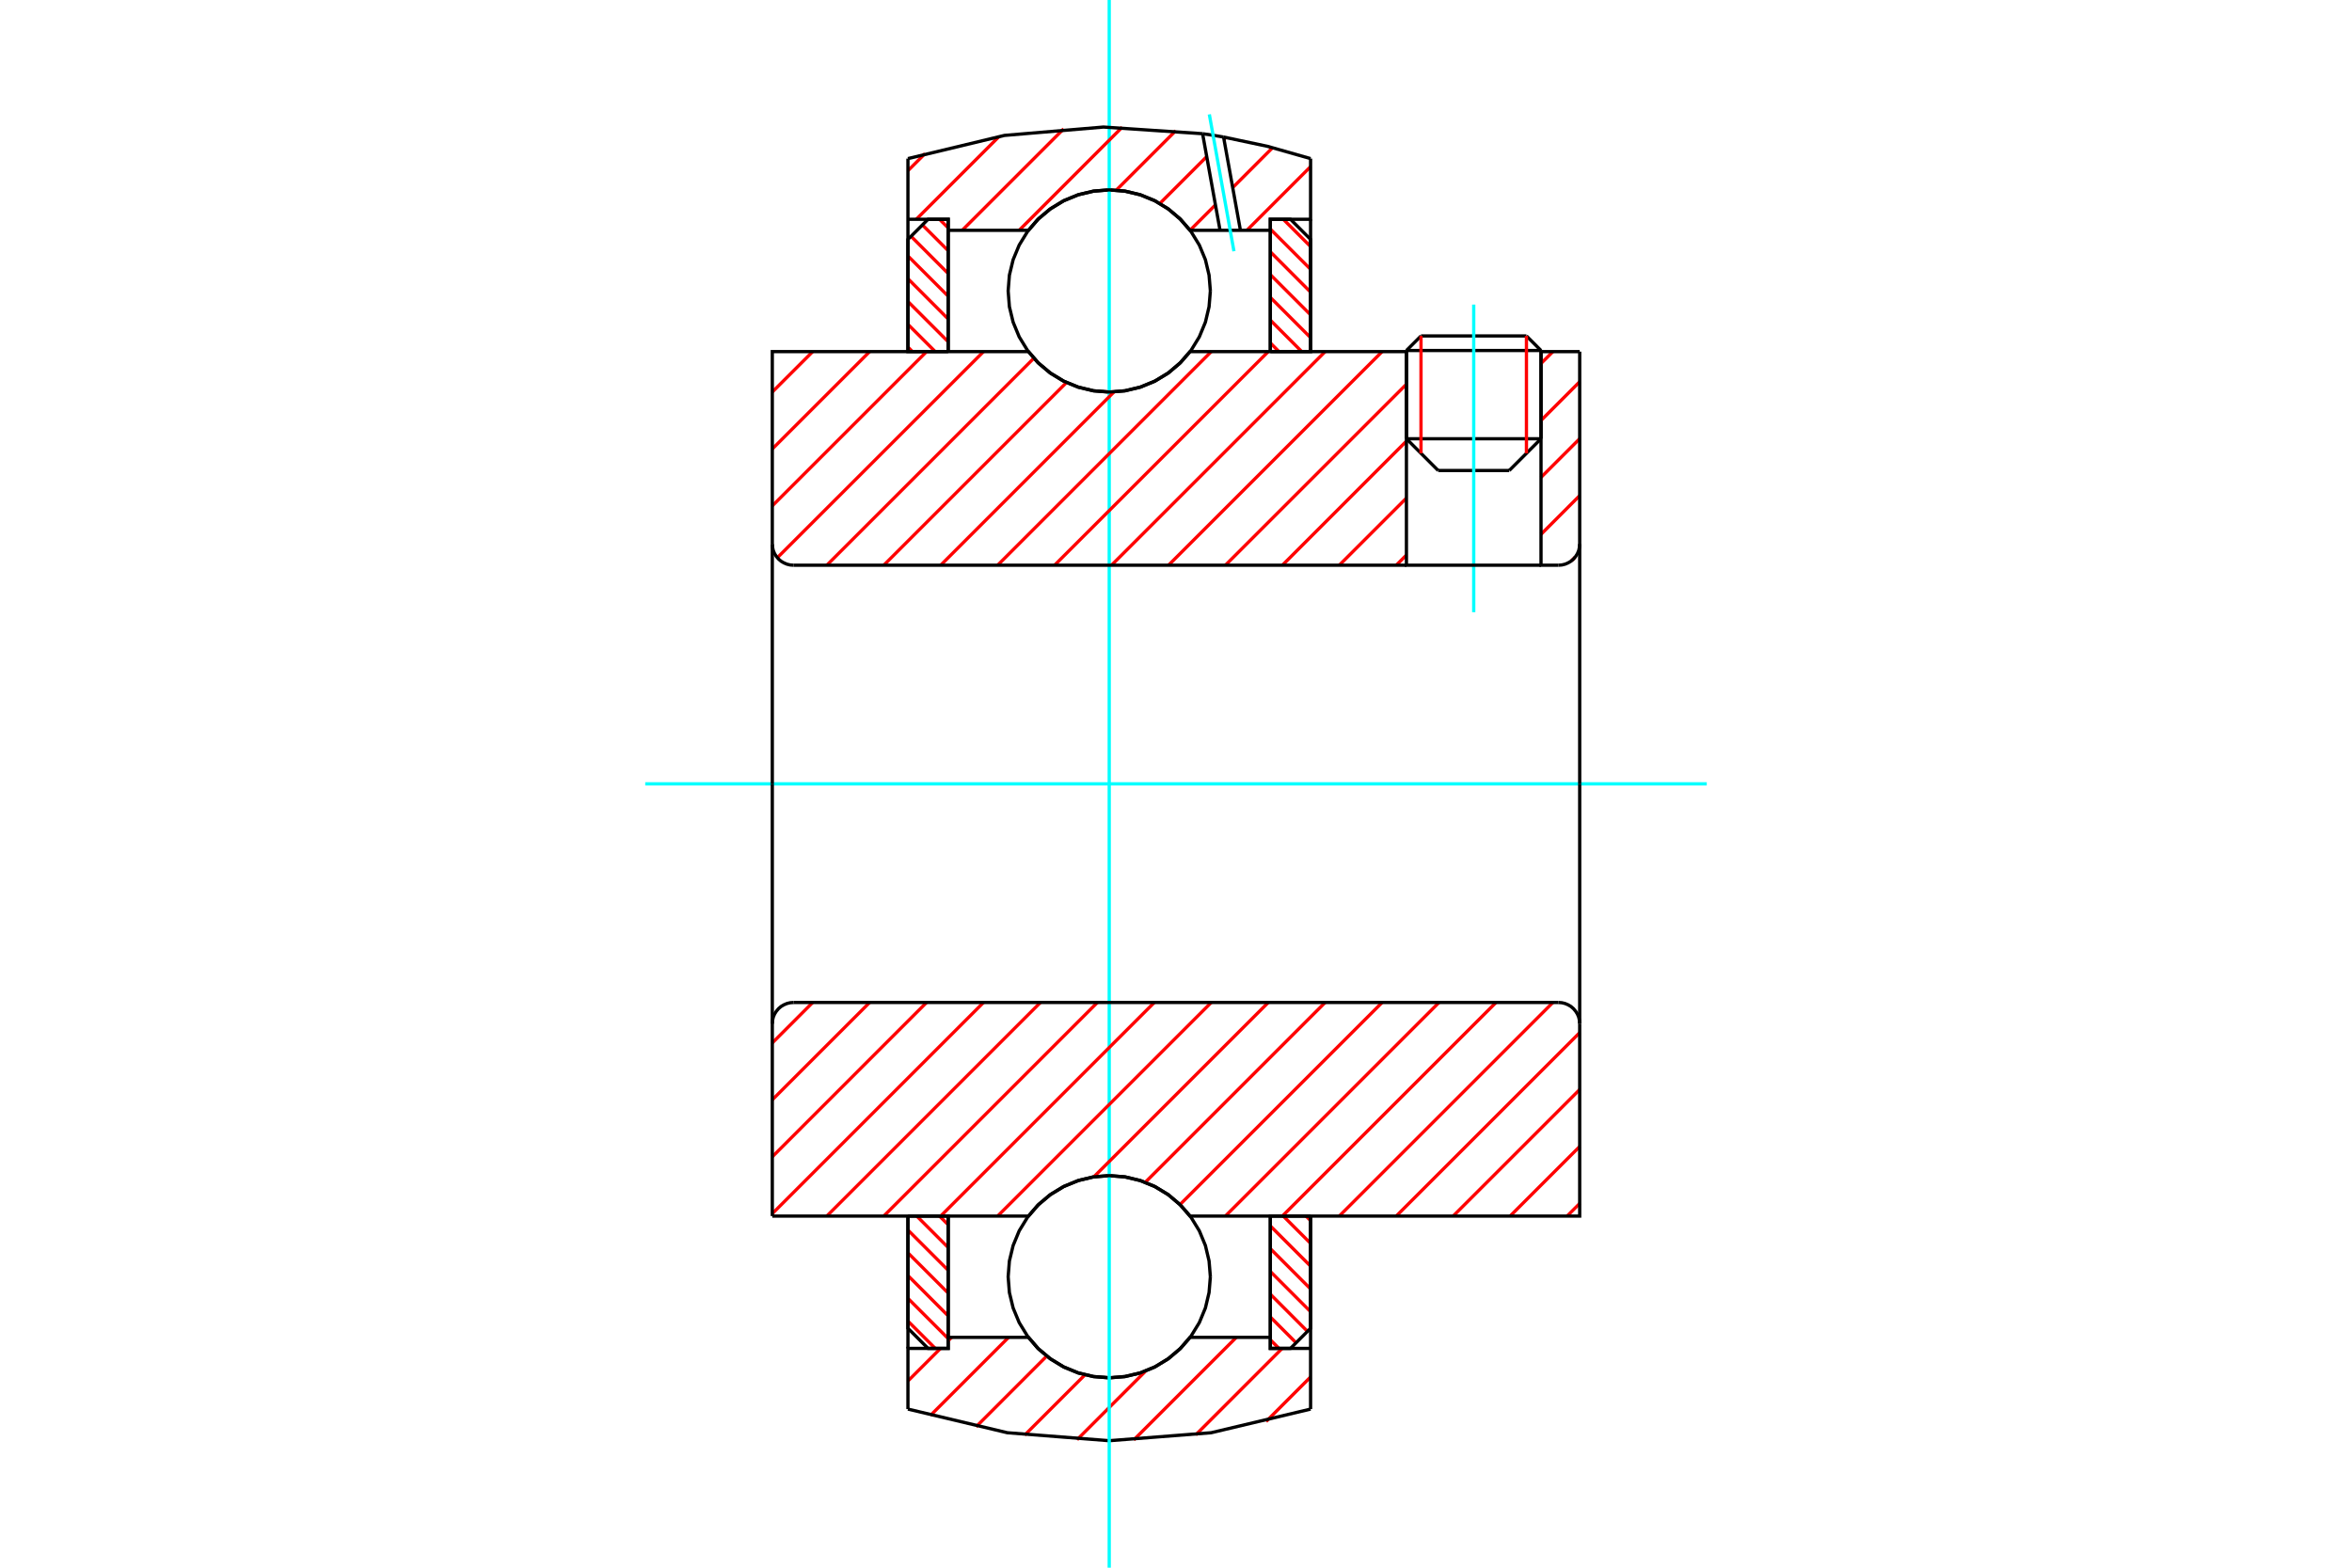 <?xml version="1.0" standalone="no"?>
<!DOCTYPE svg PUBLIC "-//W3C//DTD SVG 1.1//EN"
	"http://www.w3.org/Graphics/SVG/1.1/DTD/svg11.dtd">
<svg xmlns="http://www.w3.org/2000/svg" height="100%" width="100%" viewBox="0 0 36000 24000">
	<rect x="-1800" y="-1200" width="39600" height="26400" style="fill:#FFF"/>
	<g style="fill:none; fill-rule:evenodd" transform="matrix(1 0 0 1 0 0)">
		<g style="fill:none; stroke:#000; stroke-width:50; shape-rendering:geometricPrecision">
			<line x1="23587" y1="5366" x2="21527" y2="5366"/>
			<line x1="21750" y1="5143" x2="23364" y2="5143"/>
			<line x1="21527" y1="6717" x2="23587" y2="6717"/>
			<line x1="23101" y1="7203" x2="22013" y2="7203"/>
			<line x1="21750" y1="5143" x2="21527" y2="5366"/>
			<line x1="23587" y1="5366" x2="23364" y2="5143"/>
			<line x1="23101" y1="7203" x2="23587" y2="6717"/>
			<line x1="21527" y1="6717" x2="22013" y2="7203"/>
			<line x1="21527" y1="5366" x2="21527" y2="6717"/>
			<line x1="23587" y1="6717" x2="23587" y2="5366"/>
		</g>
		<g style="fill:none; stroke:#0FF; stroke-width:50; shape-rendering:geometricPrecision">
			<line x1="22557" y1="9372" x2="22557" y2="4663"/>
		</g>
		<g style="fill:none; stroke:#F00; stroke-width:50; shape-rendering:geometricPrecision">
			<line x1="23364" y1="5143" x2="23364" y2="6940"/>
			<line x1="21750" y1="6940" x2="21750" y2="5143"/>
			<line x1="13897" y1="20225" x2="14315" y2="20643"/>
			<line x1="13897" y1="19877" x2="14513" y2="20493"/>
			<line x1="13897" y1="19528" x2="14513" y2="20145"/>
			<line x1="13897" y1="19180" x2="14513" y2="19796"/>
			<line x1="13897" y1="18831" x2="14513" y2="19447"/>
			<line x1="14032" y1="18617" x2="14513" y2="19099"/>
			<line x1="14380" y1="18617" x2="14513" y2="18750"/>
		</g>
		<g style="fill:none; stroke:#000; stroke-width:50; shape-rendering:geometricPrecision">
			<polyline points="13897,18617 13897,20335 14205,20643 14513,20643 14513,18617 13897,18617"/>
		</g>
		<g style="fill:none; stroke:#0FF; stroke-width:50; shape-rendering:geometricPrecision">
			<line x1="9876" y1="12000" x2="26124" y2="12000"/>
		</g>
		<g style="fill:none; stroke:#F00; stroke-width:50; shape-rendering:geometricPrecision">
			<line x1="13897" y1="5313" x2="13966" y2="5383"/>
			<line x1="13897" y1="4965" x2="14315" y2="5383"/>
			<line x1="13897" y1="4616" x2="14513" y2="5232"/>
			<line x1="13897" y1="4267" x2="14513" y2="4884"/>
			<line x1="13897" y1="3919" x2="14513" y2="4535"/>
			<line x1="13944" y1="3617" x2="14513" y2="4187"/>
			<line x1="14118" y1="3443" x2="14513" y2="3838"/>
			<line x1="14380" y1="3357" x2="14513" y2="3489"/>
		</g>
		<g style="fill:none; stroke:#000; stroke-width:50; shape-rendering:geometricPrecision">
			<polyline points="14513,5383 14513,3357 14205,3357 13897,3665 13897,5383 14513,5383"/>
		</g>
		<g style="fill:none; stroke:#F00; stroke-width:50; shape-rendering:geometricPrecision">
			<line x1="19990" y1="18617" x2="20060" y2="18687"/>
			<line x1="19642" y1="18617" x2="20060" y2="19035"/>
			<line x1="19444" y1="18768" x2="20060" y2="19384"/>
			<line x1="19444" y1="19116" x2="20060" y2="19733"/>
			<line x1="19444" y1="19465" x2="20060" y2="20081"/>
			<line x1="19444" y1="19813" x2="20013" y2="20383"/>
			<line x1="19444" y1="20162" x2="19838" y2="20557"/>
			<line x1="19444" y1="20511" x2="19576" y2="20643"/>
		</g>
		<g style="fill:none; stroke:#000; stroke-width:50; shape-rendering:geometricPrecision">
			<polyline points="20060,18617 20060,20335 19752,20643 19444,20643 19444,18617 20060,18617"/>
		</g>
		<g style="fill:none; stroke:#F00; stroke-width:50; shape-rendering:geometricPrecision">
			<line x1="19642" y1="3357" x2="20060" y2="3775"/>
			<line x1="19444" y1="3507" x2="20060" y2="4123"/>
			<line x1="19444" y1="3855" x2="20060" y2="4472"/>
			<line x1="19444" y1="4204" x2="20060" y2="4820"/>
			<line x1="19444" y1="4553" x2="20060" y2="5169"/>
			<line x1="19444" y1="4901" x2="19925" y2="5383"/>
			<line x1="19444" y1="5250" x2="19576" y2="5383"/>
		</g>
		<g style="fill:none; stroke:#000; stroke-width:50; shape-rendering:geometricPrecision">
			<polyline points="19444,5383 19444,3357 19752,3357 20060,3665 20060,5383 19444,5383"/>
			<polyline points="18526,4454 18506,4212 18450,3976 18357,3752 18230,3545 18072,3360 17888,3203 17681,3076 17456,2983 17220,2926 16978,2907 16736,2926 16500,2983 16276,3076 16069,3203 15884,3360 15727,3545 15600,3752 15507,3976 15450,4212 15431,4454 15450,4696 15507,4932 15600,5157 15727,5364 15884,5548 16069,5706 16276,5833 16500,5926 16736,5983 16978,6002 17220,5983 17456,5926 17681,5833 17888,5706 18072,5548 18230,5364 18357,5157 18450,4932 18506,4696 18526,4454"/>
			<polyline points="18526,19546 18506,19304 18450,19068 18357,18843 18230,18636 18072,18452 17888,18294 17681,18167 17456,18074 17220,18017 16978,17998 16736,18017 16500,18074 16276,18167 16069,18294 15884,18452 15727,18636 15600,18843 15507,19068 15450,19304 15431,19546 15450,19788 15507,20024 15600,20248 15727,20455 15884,20640 16069,20797 16276,20924 16500,21017 16736,21074 16978,21093 17220,21074 17456,21017 17681,20924 17888,20797 18072,20640 18230,20455 18357,20248 18450,20024 18506,19788 18526,19546"/>
		</g>
		<g style="fill:none; stroke:#F00; stroke-width:50; shape-rendering:geometricPrecision">
			<line x1="20060" y1="21080" x2="19379" y2="21762"/>
			<line x1="19625" y1="20643" x2="18302" y2="21967"/>
			<line x1="18923" y1="20474" x2="17353" y2="22044"/>
			<line x1="17538" y1="20987" x2="16485" y2="22041"/>
			<line x1="16607" y1="21047" x2="15684" y2="21970"/>
			<line x1="16021" y1="20761" x2="14940" y2="21843"/>
			<line x1="15437" y1="20474" x2="14240" y2="21671"/>
			<line x1="14565" y1="20474" x2="14513" y2="20526"/>
			<line x1="14396" y1="20643" x2="13897" y2="21142"/>
		</g>
		<g style="fill:none; stroke:#000; stroke-width:50; shape-rendering:geometricPrecision">
			<polyline points="20060,18617 20060,20643 20060,21572"/>
			<polyline points="13897,21572 15419,21934 16978,22056 18538,21934 20060,21572"/>
			<polyline points="13897,21572 13897,20643 14513,20643 14513,20474 14513,18617"/>
			<polyline points="14513,20474 15741,20474 15898,20653 16082,20806 16286,20930 16508,21020 16740,21074 16978,21093 17217,21074 17449,21020 17670,20930 17875,20806 18058,20653 18216,20474 19444,20474 19444,18617"/>
			<polyline points="19444,20474 19444,20643 20060,20643"/>
			<line x1="13897" y1="20643" x2="13897" y2="18617"/>
		</g>
		<g style="fill:none; stroke:#0FF; stroke-width:50; shape-rendering:geometricPrecision">
			<line x1="16978" y1="24000" x2="16978" y2="0"/>
		</g>
		<g style="fill:none; stroke:#F00; stroke-width:50; shape-rendering:geometricPrecision">
			<line x1="20060" y1="2551" x2="19085" y2="3526"/>
			<line x1="19478" y1="2261" x2="18868" y2="2872"/>
			<line x1="18604" y1="3136" x2="18215" y2="3525"/>
			<line x1="18764" y1="2104" x2="18735" y2="2133"/>
			<line x1="18471" y1="2397" x2="17752" y2="3116"/>
			<line x1="17996" y1="2001" x2="17085" y2="2912"/>
			<line x1="17177" y1="1947" x2="15599" y2="3526"/>
			<line x1="16280" y1="1973" x2="14727" y2="3526"/>
			<line x1="15294" y1="2088" x2="14025" y2="3357"/>
			<line x1="14159" y1="2351" x2="13897" y2="2613"/>
		</g>
		<g style="fill:none; stroke:#000; stroke-width:50; shape-rendering:geometricPrecision">
			<polyline points="13897,5383 13897,3357 13897,2428"/>
			<polyline points="18407,2047 16890,1945 15375,2073 13897,2428"/>
			<polyline points="18728,2098 18568,2071 18407,2047"/>
			<polyline points="20060,2428 19400,2240 18728,2098"/>
			<polyline points="20060,2428 20060,3357 19444,3357 19444,3526 19444,5383"/>
			<polyline points="19444,3526 18986,3526 18674,3526 18216,3526 18058,3347 17875,3194 17670,3070 17449,2980 17217,2926 16978,2907 16740,2926 16508,2980 16286,3070 16082,3194 15898,3347 15741,3526 14513,3526 14513,5383"/>
			<polyline points="14513,3526 14513,3357 13897,3357"/>
			<line x1="20060" y1="3357" x2="20060" y2="5383"/>
		</g>
		<g style="fill:none; stroke:#0FF; stroke-width:50; shape-rendering:geometricPrecision">
			<line x1="18887" y1="3846" x2="18510" y2="1751"/>
		</g>
		<g style="fill:none; stroke:#000; stroke-width:50; shape-rendering:geometricPrecision">
			<line x1="18674" y1="3526" x2="18407" y2="2047"/>
			<line x1="18986" y1="3526" x2="18728" y2="2098"/>
		</g>
		<g style="fill:none; stroke:#F00; stroke-width:50; shape-rendering:geometricPrecision">
			<line x1="24179" y1="18424" x2="23986" y2="18617"/>
			<line x1="24179" y1="17552" x2="23114" y2="18617"/>
			<line x1="24179" y1="16680" x2="22242" y2="18617"/>
			<line x1="24179" y1="15809" x2="21371" y2="18617"/>
			<line x1="23769" y1="15347" x2="20499" y2="18617"/>
			<line x1="22898" y1="15347" x2="19628" y2="18617"/>
			<line x1="22026" y1="15347" x2="18756" y2="18617"/>
			<line x1="21155" y1="15347" x2="18061" y2="18441"/>
			<line x1="20283" y1="15347" x2="17530" y2="18100"/>
			<line x1="19412" y1="15347" x2="16742" y2="18017"/>
			<line x1="18540" y1="15347" x2="15270" y2="18617"/>
			<line x1="17668" y1="15347" x2="14398" y2="18617"/>
			<line x1="16797" y1="15347" x2="13527" y2="18617"/>
			<line x1="15925" y1="15347" x2="12655" y2="18617"/>
			<line x1="15054" y1="15347" x2="11821" y2="18580"/>
			<line x1="14182" y1="15347" x2="11821" y2="17709"/>
			<line x1="13311" y1="15347" x2="11821" y2="16837"/>
			<line x1="12439" y1="15347" x2="11821" y2="15966"/>
		</g>
		<g style="fill:none; stroke:#000; stroke-width:50; shape-rendering:geometricPrecision">
			<line x1="11821" y1="12000" x2="11821" y2="18617"/>
			<polyline points="12145,15347 12094,15351 12045,15363 11998,15383 11954,15409 11916,15442 11883,15481 11856,15524 11836,15571 11825,15621 11821,15672"/>
			<line x1="12145" y1="15347" x2="23855" y2="15347"/>
			<polyline points="24179,15672 24175,15621 24164,15571 24144,15524 24117,15481 24084,15442 24046,15409 24002,15383 23955,15363 23906,15351 23855,15347"/>
			<polyline points="24179,15672 24179,18617 23563,18617 18216,18617 18058,18438 17875,18285 17670,18162 17449,18072 17217,18017 16978,17998 16740,18017 16508,18072 16286,18162 16082,18285 15898,18438 15741,18617 12437,18617 11821,18617"/>
			<line x1="24179" y1="12000" x2="24179" y2="15672"/>
		</g>
		<g style="fill:none; stroke:#F00; stroke-width:50; shape-rendering:geometricPrecision">
			<line x1="24110" y1="8528" x2="24055" y2="8584"/>
			<line x1="24179" y1="7587" x2="23587" y2="8180"/>
			<line x1="24179" y1="6716" x2="23587" y2="7308"/>
			<line x1="24179" y1="5844" x2="23587" y2="6437"/>
			<line x1="21527" y1="8497" x2="21371" y2="8653"/>
			<line x1="23769" y1="5383" x2="23587" y2="5565"/>
			<line x1="21527" y1="7625" x2="20499" y2="8653"/>
			<line x1="21527" y1="6753" x2="19628" y2="8653"/>
			<line x1="21527" y1="5882" x2="18756" y2="8653"/>
			<line x1="21155" y1="5383" x2="17885" y2="8653"/>
			<line x1="20283" y1="5383" x2="17013" y2="8653"/>
			<line x1="19412" y1="5383" x2="16141" y2="8653"/>
			<line x1="18540" y1="5383" x2="15270" y2="8653"/>
			<line x1="17052" y1="5999" x2="14398" y2="8653"/>
			<line x1="16324" y1="5856" x2="13527" y2="8653"/>
			<line x1="15824" y1="5484" x2="12655" y2="8653"/>
			<line x1="15054" y1="5383" x2="11898" y2="8538"/>
			<line x1="14182" y1="5383" x2="11821" y2="7744"/>
			<line x1="13311" y1="5383" x2="11821" y2="6873"/>
			<line x1="12439" y1="5383" x2="11821" y2="6001"/>
		</g>
		<g style="fill:none; stroke:#000; stroke-width:50; shape-rendering:geometricPrecision">
			<line x1="24179" y1="12000" x2="24179" y2="5383"/>
			<polyline points="23855,8653 23906,8649 23955,8637 24002,8617 24046,8591 24084,8558 24117,8519 24144,8476 24164,8429 24175,8379 24179,8328"/>
			<polyline points="23855,8653 23587,8653 23587,5383"/>
			<polyline points="23587,8653 21527,8653 21527,5383"/>
			<line x1="21527" y1="8653" x2="12145" y2="8653"/>
			<polyline points="11821,8328 11825,8379 11836,8429 11856,8476 11883,8519 11916,8558 11954,8591 11998,8617 12045,8637 12094,8649 12145,8653"/>
			<polyline points="11821,8328 11821,5383 12437,5383 15741,5383 15898,5562 16082,5715 16286,5838 16508,5928 16740,5983 16978,6002 17217,5983 17449,5928 17670,5838 17875,5715 18058,5562 18216,5383 21527,5383"/>
			<line x1="23587" y1="5383" x2="24179" y2="5383"/>
			<line x1="11821" y1="12000" x2="11821" y2="8328"/>
		</g>
	</g>
</svg>
